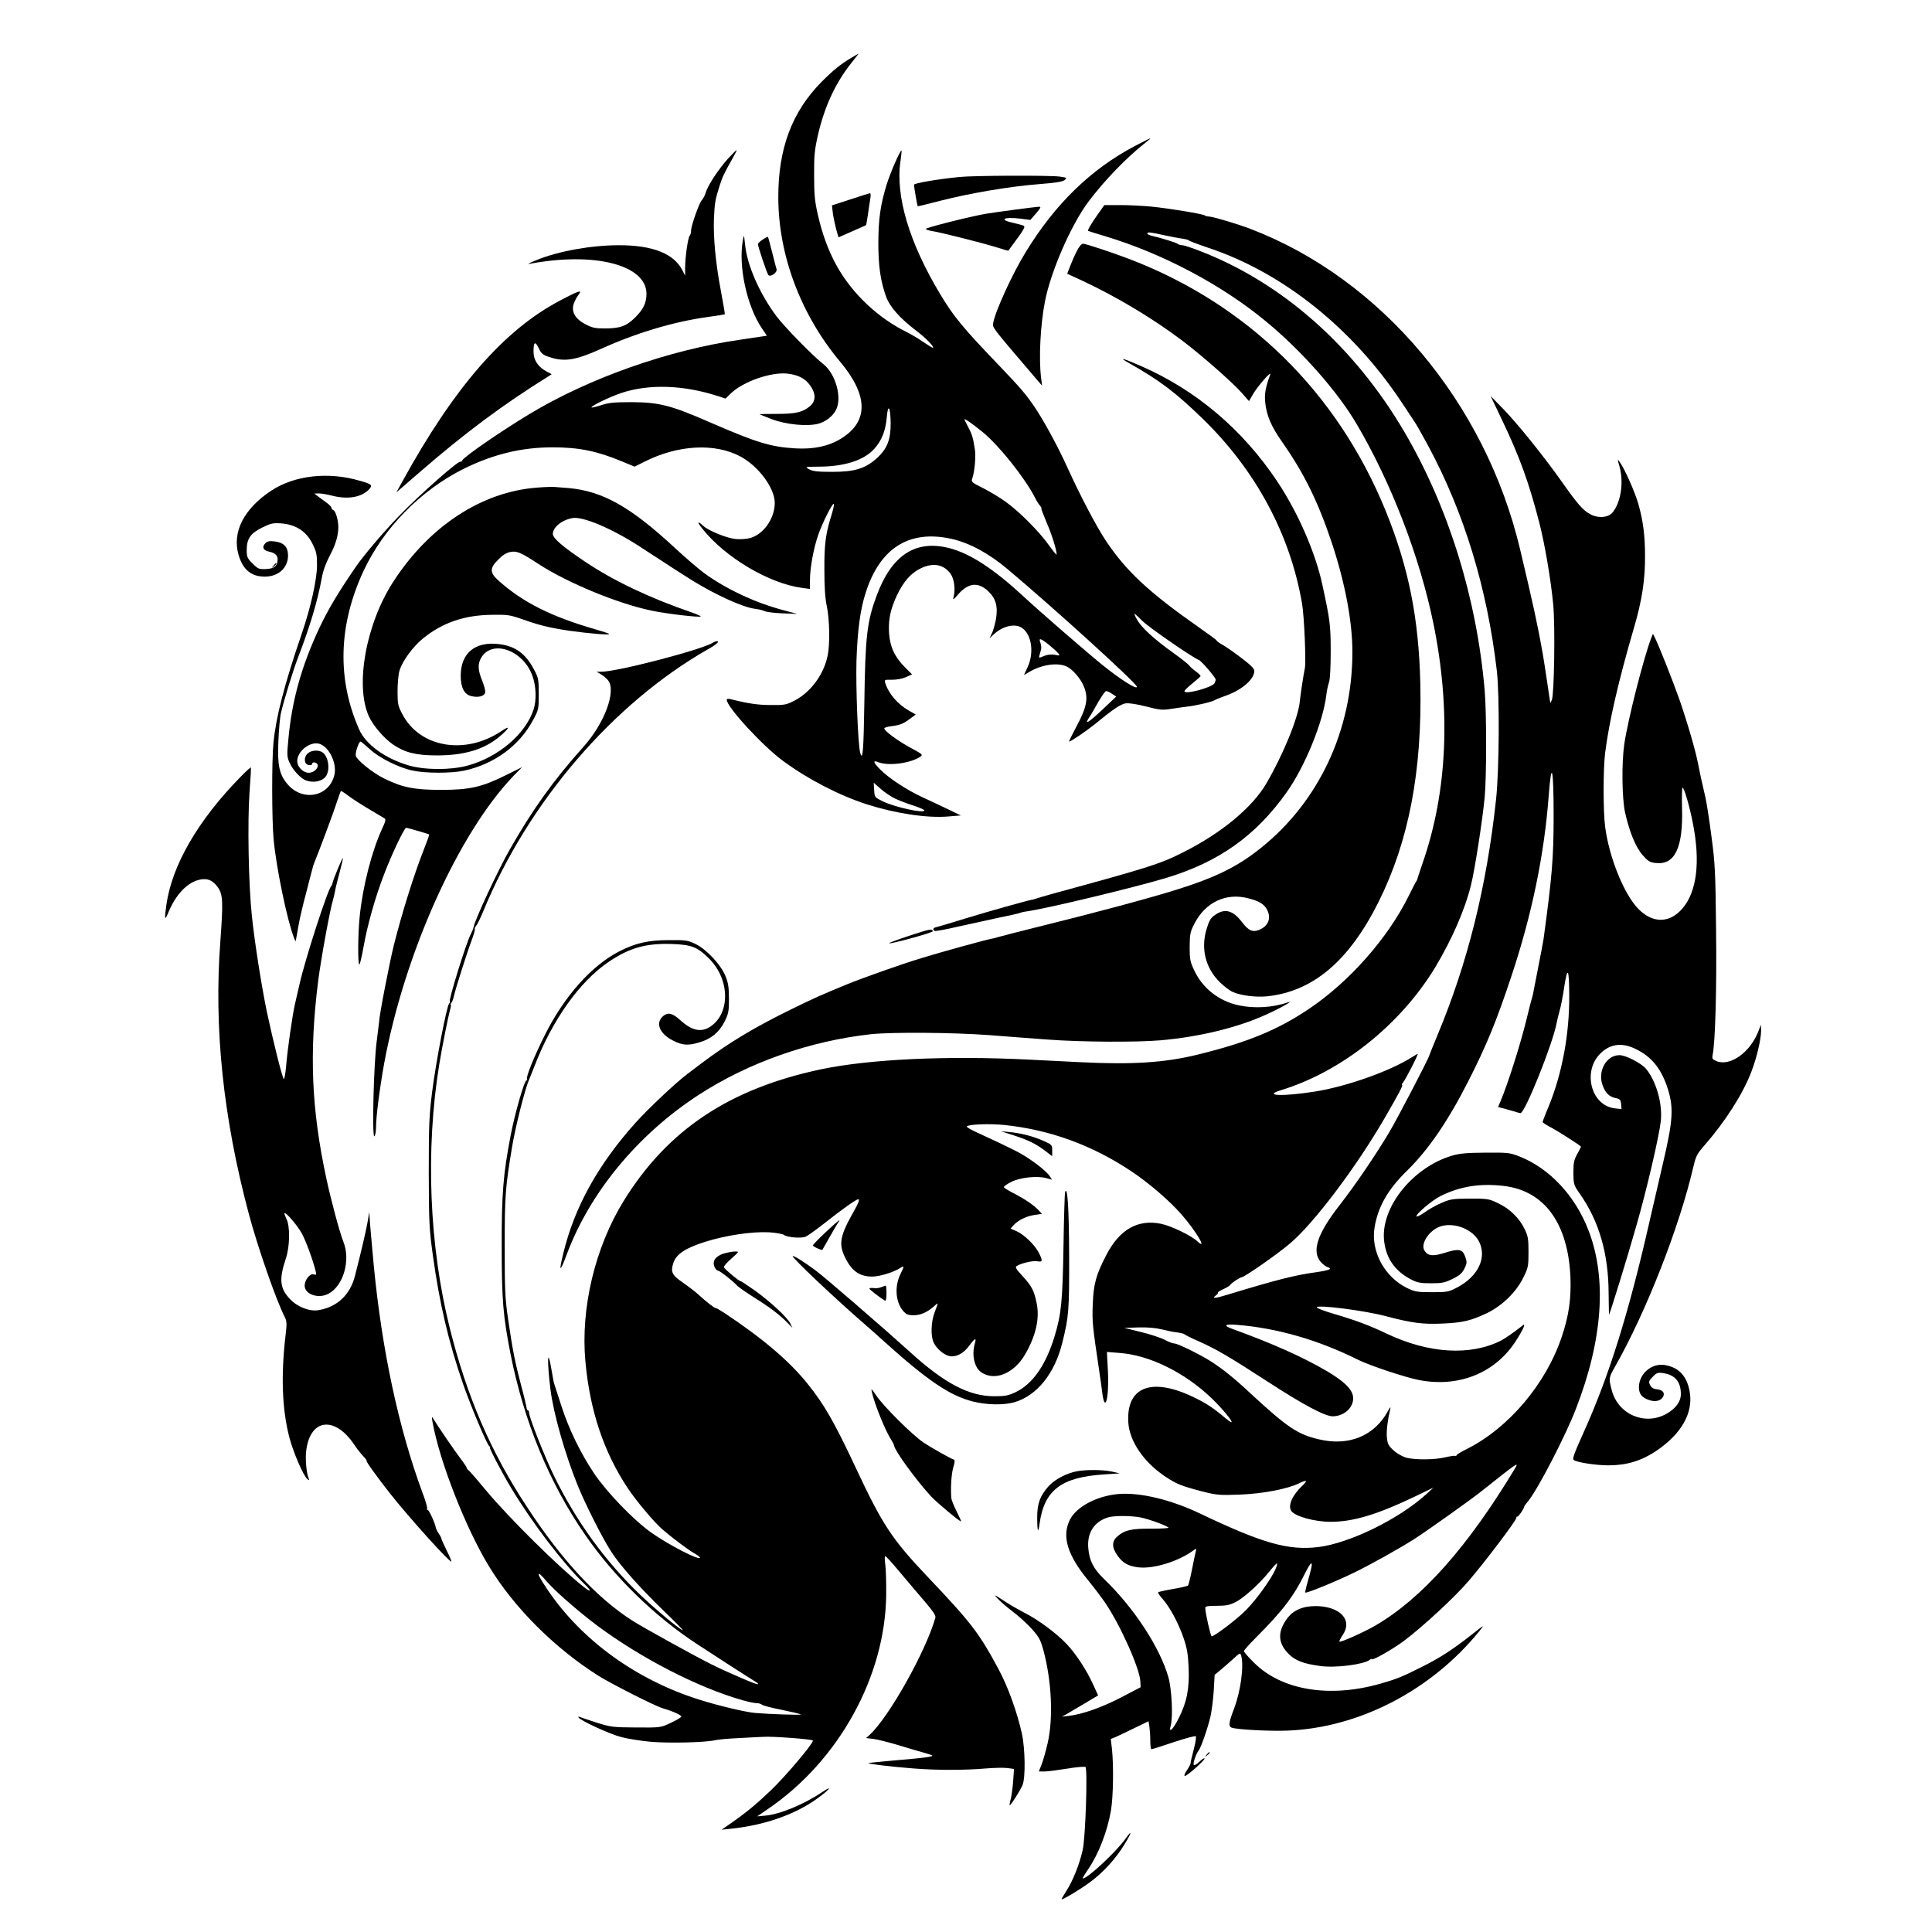 <?xml version="1.0" standalone="no"?>
<!DOCTYPE svg PUBLIC "-//W3C//DTD SVG 20010904//EN"
 "http://www.w3.org/TR/2001/REC-SVG-20010904/DTD/svg10.dtd">
<svg version="1.0" xmlns="http://www.w3.org/2000/svg"
 width="1300pt" height="1300pt" viewBox="0 0 1300 1300"
 preserveAspectRatio="xMidYMid meet">
<g transform="translate(0,1300) scale(0.1,-0.1)"
fill="#000000" stroke="none">
<path d="M5730 12612 c-75 -45 -121 -82 -200 -161 -201 -202 -294 -451 -293
-781 1 -389 152 -789 417 -1105 190 -227 191 -403 4 -517 -83 -51 -183 -72
-307 -65 -165 10 -258 38 -571 174 -265 116 -344 136 -530 137 -121 0 -155 -4
-207 -21 -35 -11 -63 -18 -63 -14 0 11 120 69 199 96 186 63 422 55 654 -21
l49 -16 36 35 c83 80 270 145 381 133 73 -9 118 -32 152 -79 40 -55 40 -106
-1 -140 -48 -41 -95 -52 -223 -52 -64 0 -117 -1 -117 -2 0 -1 37 -16 82 -33
95 -37 241 -51 315 -31 49 13 97 51 118 92 43 83 -2 244 -86 310 -71 55 -260
249 -316 323 -113 153 -197 343 -210 484 -7 65 -7 66 -14 27 -33 -175 27 -448
130 -598 l31 -46 -32 -5 c-18 -3 -85 -12 -148 -22 -481 -69 -1016 -258 -1419
-501 -195 -118 -434 -283 -451 -311 -5 -9 -10 -13 -10 -9 -1 22 -278 -222
-418 -368 -99 -102 -235 -262 -285 -335 -120 -175 -187 -286 -247 -413 -121
-258 -186 -488 -210 -755 -10 -103 -9 -117 9 -155 21 -48 74 -105 109 -118 56
-21 122 -4 141 38 22 47 8 123 -27 149 -26 20 -79 17 -103 -7 -27 -27 -23 -73
9 -77 12 -2 22 1 22 7 0 17 30 13 37 -4 8 -23 -26 -55 -59 -55 -38 0 -78 40
-78 78 0 66 83 133 146 118 66 -17 123 -131 104 -210 -34 -147 -213 -183 -315
-63 -55 64 -69 126 -62 287 3 74 10 160 17 190 16 74 82 289 115 375 81 210
132 381 160 535 9 50 27 100 54 151 51 95 68 173 51 247 -6 29 -18 56 -26 59
-8 3 -14 10 -14 17 0 6 -16 22 -36 36 -19 14 -45 33 -57 42 l-22 17 30 1 c17
0 57 -7 88 -15 108 -28 202 -11 252 44 23 27 16 33 -60 55 -215 64 -444 38
-602 -67 -183 -122 -262 -278 -218 -430 29 -100 85 -147 177 -147 93 0 158 61
156 146 -1 55 -30 84 -91 91 -33 4 -48 1 -61 -12 -25 -25 -16 -48 21 -56 45
-9 64 -28 61 -58 -4 -43 -23 -57 -79 -60 -47 -2 -53 1 -90 37 -35 36 -39 44
-39 92 0 75 26 112 106 151 57 28 71 31 128 27 98 -8 167 -54 208 -136 28 -56
31 -72 31 -150 -1 -94 -43 -283 -103 -457 -117 -342 -173 -559 -190 -733 -12
-125 -11 -516 1 -650 18 -191 90 -540 137 -662 l10 -25 6 25 c3 14 10 54 16
90 6 36 29 135 52 220 22 85 41 160 43 165 1 6 5 17 8 25 29 70 134 350 152
409 14 40 26 75 28 78 3 2 25 -12 50 -31 25 -19 88 -60 139 -90 51 -30 99 -59
106 -63 9 -6 6 -21 -14 -63 -72 -155 -133 -391 -154 -599 -12 -120 -13 -321
-2 -321 4 0 17 55 29 123 25 141 76 323 134 475 49 131 139 322 152 322 9 0
150 -41 155 -45 2 -1 -15 -47 -36 -101 -67 -170 -147 -426 -202 -644 -30 -122
-99 -477 -99 -515 -1 -11 -8 -69 -16 -130 -20 -142 -33 -651 -16 -641 6 4 11
31 11 59 0 73 25 265 55 432 137 742 501 1551 873 1937 l55 56 -109 -54 c-163
-81 -244 -99 -439 -99 -179 0 -260 17 -381 77 -77 38 -182 123 -190 152 -5 21
20 96 32 96 4 0 31 -23 61 -50 66 -61 195 -125 289 -145 87 -19 259 -19 345
-1 203 43 374 168 466 341 37 68 38 73 38 175 0 99 -2 109 -32 165 -56 107
-126 158 -236 171 -160 19 -256 -60 -257 -211 0 -82 23 -127 71 -139 45 -11
86 -2 93 22 4 10 -5 46 -19 80 -30 73 -32 116 -6 158 74 122 279 50 342 -120
27 -70 30 -168 9 -231 -55 -166 -237 -320 -445 -377 -117 -31 -290 -30 -400 3
-158 48 -285 141 -329 242 -149 338 -139 700 29 1063 134 288 382 542 670 687
201 100 393 147 604 147 175 0 298 -25 464 -94 l87 -36 68 34 c225 113 471
126 643 35 123 -66 232 -213 232 -313 0 -106 -76 -212 -167 -237 -23 -6 -66
-9 -96 -6 -57 5 -179 54 -215 86 -44 40 -48 32 -8 -18 154 -193 449 -368 671
-397 l52 -7 0 60 c0 83 25 217 56 305 29 82 92 208 104 208 4 0 -1 -28 -11
-62 -44 -139 -53 -208 -52 -383 0 -118 5 -193 17 -247 18 -89 21 -252 5 -330
-27 -129 -115 -247 -226 -304 -53 -27 -66 -29 -158 -28 -87 0 -156 11 -267 39
-18 5 -28 3 -28 -4 0 -48 243 -312 380 -412 169 -124 376 -231 565 -292 192
-61 403 -93 545 -81 l85 7 -85 41 c-47 23 -124 59 -170 80 -107 49 -232 131
-289 190 -48 49 -50 63 -7 46 67 -25 210 -6 275 36 23 16 23 16 -65 64 -85 46
-174 112 -174 129 0 5 23 12 52 15 57 8 77 16 126 53 l34 25 -44 25 c-78 44
-139 115 -162 189 -6 20 -3 21 47 20 32 0 70 7 94 18 l40 18 -48 48 c-70 71
-101 138 -107 232 -5 91 9 157 54 254 44 91 92 146 156 178 86 43 160 29 206
-38 24 -35 32 -109 17 -158 -5 -17 3 -12 31 21 69 80 136 87 204 22 52 -49 66
-104 51 -190 -7 -35 -19 -78 -28 -95 l-15 -31 28 26 c63 58 145 76 192 43 64
-45 81 -167 37 -262 l-25 -54 33 19 c83 50 187 66 250 40 44 -19 100 -84 122
-141 29 -75 17 -136 -50 -261 -31 -58 -54 -105 -51 -105 12 0 117 72 173 117
120 99 172 134 206 140 23 3 73 -4 139 -21 92 -24 110 -25 168 -16 36 6 83 12
106 15 53 5 175 33 188 44 6 4 36 16 66 27 113 38 200 112 200 170 0 15 -27
42 -94 92 -52 39 -108 78 -125 86 -16 9 -31 19 -33 24 -1 5 -57 46 -123 92
-335 235 -488 377 -625 583 -63 95 -170 298 -259 494 -65 143 -161 319 -222
408 -57 84 -101 134 -235 274 -244 254 -307 330 -398 482 -207 344 -302 660
-267 894 5 38 9 71 7 72 -7 7 -77 -152 -101 -232 -41 -135 -54 -226 -55 -387
0 -156 14 -256 51 -361 26 -72 91 -146 206 -234 63 -47 126 -113 109 -113 -4
0 -32 18 -64 39 -31 22 -82 52 -112 67 -94 46 -182 108 -263 183 -173 163
-275 348 -334 606 -21 91 -25 137 -25 265 -1 133 3 171 26 273 44 190 119 352
226 485 27 34 49 62 47 61 -1 0 -22 -12 -47 -27z m263 -2459 c1 -111 -23 -173
-94 -237 -77 -69 -148 -91 -299 -91 -99 0 -131 4 -155 17 -30 17 -30 17 62 18
175 0 307 43 376 120 50 56 76 121 84 213 8 95 25 70 26 -40z m621 -62 c108
-88 284 -309 351 -441 9 -19 24 -43 33 -52 8 -10 12 -18 9 -18 -3 0 12 -40 33
-90 36 -82 70 -190 70 -221 0 -6 -23 21 -51 61 -65 92 -202 230 -294 295 -38
28 -106 68 -151 91 -75 37 -80 42 -72 64 16 44 25 145 18 195 -13 82 -19 102
-45 151 -14 26 -25 49 -25 52 0 8 53 -29 124 -87z m-211 -717 c120 -27 250
-97 376 -203 320 -269 871 -770 871 -792 0 -21 -107 46 -230 145 -96 77 -432
368 -530 460 -203 188 -362 292 -503 328 -228 58 -388 -48 -489 -322 -64 -172
-76 -273 -82 -721 -5 -323 -11 -395 -28 -334 -15 56 -30 440 -25 620 7 208 26
347 63 460 97 300 294 422 577 359z m1286 -554 c42 -42 339 -247 378 -261 17
-6 113 -118 113 -132 0 -7 -4 -18 -8 -25 -19 -29 -202 -78 -202 -53 0 6 24 29
53 52 28 23 53 45 55 49 2 4 -12 18 -30 31 -18 13 -39 31 -46 41 -7 10 -57 49
-110 87 -126 90 -211 168 -240 220 -13 22 -21 41 -18 41 3 0 28 -23 55 -50z
m-632 -158 c26 -21 55 -47 63 -57 14 -17 13 -18 -22 -11 -24 4 -49 2 -73 -8
-35 -15 -36 -15 -31 4 3 11 8 28 11 39 3 10 1 30 -4 45 -14 36 -1 33 56 -12z
m426 -331 l28 -18 -92 -87 c-96 -90 -125 -108 -90 -53 12 17 40 65 62 105 23
39 46 72 52 72 7 0 25 -8 40 -19z m-1459 -705 c28 -13 84 -35 124 -47 39 -13
72 -27 72 -32 0 -22 -196 21 -278 60 -57 28 -57 28 -60 77 l-3 49 47 -41 c25
-23 70 -53 98 -66z"/>
<path d="M7635 12017 c-295 -156 -535 -389 -733 -713 -90 -146 -207 -402 -219
-478 -5 -32 -13 -21 290 -376 l39 -45 -7 55 c-16 131 -4 356 26 510 39 203
176 517 293 673 109 145 257 298 386 399 19 15 33 27 30 27 -3 0 -50 -23 -105
-52z"/>
<path d="M4899 11933 c-63 -70 -138 -182 -150 -229 -6 -18 -17 -41 -26 -50
-18 -18 -73 -173 -73 -207 0 -13 -4 -27 -9 -33 -12 -11 -31 -147 -31 -217 l0
-52 -17 34 c-57 114 -199 171 -429 171 -185 0 -408 -40 -554 -100 -41 -17 -64
-28 -50 -26 438 84 790 -6 790 -201 0 -62 -22 -106 -78 -161 -58 -57 -101 -72
-205 -72 -62 0 -84 5 -127 28 -69 35 -97 84 -80 136 6 19 20 46 31 60 31 39 8
33 -120 -35 -379 -198 -715 -584 -1066 -1223 l-38 -69 149 129 c311 270 569
462 873 651 l23 15 -28 15 c-62 31 -94 79 -94 137 0 65 11 73 34 25 18 -38 28
-47 71 -61 102 -35 180 -22 350 55 234 106 484 181 710 213 66 9 121 18 122
19 2 0 -10 71 -26 156 -36 188 -52 363 -47 489 5 106 8 125 38 220 20 62 29
81 92 193 15 26 25 47 22 47 -2 0 -28 -26 -57 -57z"/>
<path d="M6455 11809 c-151 -15 -305 -42 -305 -52 0 -14 22 -141 25 -145 1 -1
71 16 156 38 195 50 465 96 661 111 113 9 158 16 172 28 17 15 15 16 -35 23
-76 9 -578 7 -674 -3z"/>
<path d="M5721 11658 l-123 -40 6 -52 c4 -28 14 -76 22 -107 l16 -56 91 40
c51 22 93 41 94 42 2 0 7 32 13 71 5 38 13 86 16 107 4 20 3 37 -2 37 -5 -1
-65 -19 -133 -42z"/>
<path d="M7387 11558 c-46 -65 -71 -108 -65 -112 2 -1 53 -17 113 -35 386
-116 786 -327 1085 -575 239 -197 480 -470 609 -690 233 -395 425 -896 516
-1341 119 -581 94 -1131 -71 -1608 -19 -56 -36 -106 -37 -112 -1 -5 -4 -12 -7
-15 -3 -3 -27 -49 -53 -102 -140 -282 -397 -573 -667 -755 -210 -142 -415
-227 -750 -309 -223 -55 -445 -69 -795 -51 -82 4 -235 12 -340 17 -558 28
-1079 3 -1405 -66 -614 -131 -1028 -407 -1323 -884 -193 -313 -291 -722 -258
-1081 30 -331 124 -611 286 -854 54 -82 178 -229 231 -275 61 -53 179 -142
216 -162 21 -12 38 -25 38 -29 0 -23 -212 86 -330 170 -117 83 -296 269 -382
396 -92 138 -169 296 -219 450 -23 72 -44 137 -47 145 -7 21 -6 17 -22 108
-26 155 -30 57 -6 -138 20 -161 98 -435 183 -645 54 -132 166 -354 227 -448
61 -94 194 -243 355 -399 75 -72 131 -129 124 -127 -24 8 -180 138 -281 234
-239 228 -436 499 -587 810 -63 130 -165 389 -165 419 0 9 -4 16 -8 16 -4 0
-8 8 -9 18 -1 9 -17 78 -37 152 -41 156 -57 236 -88 450 -20 137 -22 194 -22
485 0 336 4 394 50 670 23 137 87 390 114 450 5 11 21 52 36 90 118 309 306
573 500 703 140 95 253 126 427 120 131 -5 170 -20 249 -99 139 -139 143 -366
9 -456 -62 -42 -125 -29 -203 42 -54 49 -83 55 -116 28 -54 -46 -25 -119 67
-165 62 -32 101 -35 177 -12 79 23 133 68 169 139 27 54 30 69 30 155 0 75 -5
107 -23 151 -31 77 -126 179 -200 216 -53 26 -65 28 -182 27 -137 0 -221 -19
-330 -74 -188 -95 -374 -304 -504 -565 -72 -143 -128 -283 -120 -296 3 -5 1
-9 -4 -9 -14 0 -79 -228 -106 -370 -50 -261 -61 -391 -60 -750 0 -359 9 -463
59 -720 91 -457 262 -872 504 -1220 193 -280 466 -546 750 -732 109 -72 372
-241 401 -258 8 -5 12 -11 10 -13 -5 -6 -205 80 -315 135 -103 51 -462 249
-530 293 -238 152 -475 407 -709 765 -244 370 -405 745 -520 1205 -138 554
-164 1199 -70 1775 18 112 60 321 73 368 5 17 7 32 4 32 -3 0 -1 6 5 13 5 6
13 28 17 47 11 50 88 292 119 374 14 38 24 71 21 74 -3 3 1 12 8 21 8 9 29 52
47 95 301 735 873 1402 1515 1768 44 24 71 46 66 51 -5 5 -19 2 -33 -7 -72
-47 -643 -196 -752 -196 l-31 0 31 -19 c18 -11 39 -30 48 -42 52 -75 -28 -288
-168 -444 -200 -223 -343 -422 -498 -695 -76 -133 -233 -470 -241 -517 -2 -10
-10 -31 -19 -48 -32 -61 -154 -455 -141 -455 3 0 1 -6 -5 -13 -17 -20 -89
-394 -114 -592 -20 -159 -23 -222 -23 -545 1 -340 3 -378 28 -560 44 -319 105
-580 202 -860 52 -150 162 -412 178 -422 7 -4 9 -8 4 -8 -8 0 76 -162 141
-270 141 -235 347 -505 491 -645 53 -51 53 -66 0 -24 -170 134 -505 466 -661
653 -55 67 -107 126 -114 132 -8 6 -14 14 -14 18 0 4 -19 33 -43 64 -38 50
-151 215 -183 268 -9 15 -10 9 -3 -28 48 -265 223 -711 379 -967 170 -280 441
-550 738 -738 85 -53 382 -204 432 -218 72 -21 130 -48 124 -57 -4 -6 -36 -25
-73 -42 -66 -31 -66 -31 -231 -30 -154 1 -171 3 -260 31 -52 17 -104 34 -114
38 -12 5 -17 5 -13 -2 13 -21 215 -114 289 -132 42 -11 129 -25 195 -31 121
-11 369 -5 433 10 19 5 96 12 170 15 74 4 144 8 155 8 57 5 335 -16 335 -25 0
-23 -184 -240 -281 -333 -95 -91 -165 -149 -259 -215 l-75 -52 65 7 c222 23
426 94 575 200 83 59 117 99 40 48 -124 -84 -286 -151 -385 -160 l-55 -5 70
48 c478 324 793 894 798 1444 1 80 -2 171 -6 202 -5 32 -5 58 0 57 4 0 44 -43
88 -96 44 -53 119 -141 167 -197 65 -76 86 -106 82 -121 -64 -227 -315 -674
-444 -790 l-22 -20 48 -6 c27 -3 103 -22 169 -42 66 -20 147 -44 180 -53 57
-17 59 -18 30 -25 -16 -4 -115 -15 -219 -23 -104 -9 -191 -18 -193 -20 -5 -5
164 -25 307 -36 155 -12 342 -12 480 0 58 5 125 6 149 3 l44 -6 -6 -86 c-4
-47 -11 -101 -17 -120 -5 -19 -8 -36 -6 -38 5 -5 72 100 87 137 20 51 17 245
-5 345 -32 145 -95 319 -158 435 -130 242 -181 309 -481 625 -235 248 -300
346 -479 729 -145 309 -212 426 -325 566 -123 153 -302 305 -560 476 -29 19
-54 33 -56 32 -5 -4 -63 41 -112 86 -22 21 -71 58 -108 84 -76 52 -86 73 -66
134 19 59 81 100 214 142 139 44 317 70 430 64 46 -3 91 -11 99 -17 20 -17
115 -25 146 -13 14 6 73 48 133 95 105 84 208 157 221 157 14 0 4 -24 -50
-119 -67 -122 -78 -181 -46 -254 46 -105 101 -147 191 -147 49 0 144 29 189
58 27 18 27 12 3 -37 -43 -83 -36 -190 15 -251 22 -25 33 -30 72 -30 48 0 94
21 140 63 27 25 27 25 1 -43 -25 -66 -28 -164 -5 -207 20 -40 68 -80 105 -88
43 -9 94 17 132 69 40 54 51 58 38 14 -22 -77 -2 -162 45 -193 91 -60 219 -7
294 122 73 126 99 243 77 346 -17 83 -32 112 -96 182 -42 45 -50 59 -38 66 29
19 111 38 140 32 35 -7 37 3 8 59 -27 52 -96 119 -148 143 l-41 18 22 25 c32
33 85 59 141 67 l48 7 -23 25 c-31 33 -89 73 -166 113 -34 17 -64 36 -67 41
-3 4 18 20 47 35 60 31 177 44 240 26 l37 -10 -15 23 c-19 28 -78 78 -155 128
-51 33 -110 63 -336 167 -40 18 -70 36 -68 40 9 15 154 20 254 10 306 -32 591
-136 856 -313 118 -79 258 -200 336 -290 100 -115 176 -245 106 -180 -41 39
-174 103 -243 118 -158 33 -282 -38 -371 -212 -68 -131 -85 -193 -90 -328 -5
-118 -2 -145 42 -440 8 -55 18 -122 21 -150 18 -152 48 -46 39 137 l-7 131 88
-7 c199 -15 435 -131 615 -303 74 -71 150 -163 134 -163 -4 0 -30 19 -58 43
-73 60 -121 91 -207 131 -275 129 -442 62 -428 -174 7 -127 104 -269 248 -365
76 -51 112 -65 255 -102 92 -23 112 -25 245 -20 156 6 321 37 401 76 53 26 61
20 21 -17 -66 -62 -97 -133 -74 -168 24 -37 157 -74 266 -74 148 0 308 47 556
165 l135 65 -50 -46 c-185 -167 -514 -328 -725 -354 -202 -24 -375 25 -800
228 -194 92 -400 141 -545 129 -146 -13 -283 -86 -327 -175 -54 -111 -16 -236
125 -407 40 -49 92 -118 115 -152 101 -149 232 -442 235 -527 l2 -39 -130 -68
c-128 -67 -264 -115 -355 -125 l-45 -5 30 16 c17 10 71 42 122 72 l92 55 -34
74 c-44 97 -114 204 -178 272 -67 71 -192 164 -282 209 -38 20 -95 52 -125 72
-84 55 -87 56 -55 22 17 -18 62 -57 102 -87 39 -29 96 -82 127 -116 47 -53 58
-73 77 -143 56 -208 67 -459 28 -626 -12 -52 -30 -115 -40 -141 l-19 -48 38 0
c20 0 89 9 152 19 63 11 119 15 124 11 15 -15 0 -477 -19 -559 -22 -97 -65
-205 -110 -275 -20 -31 -34 -56 -31 -56 15 0 131 71 193 117 91 68 171 157
229 252 51 83 54 104 6 37 -64 -89 -254 -266 -286 -266 -4 0 12 27 34 59 72
105 130 254 155 397 16 92 19 302 7 416 l-8 67 31 12 c16 7 73 34 126 60 l97
47 6 -36 c3 -21 6 -63 6 -94 0 -32 3 -58 8 -58 4 -1 71 21 149 47 78 26 145
44 149 40 4 -4 -1 -37 -10 -74 -22 -87 -24 -96 -25 -109 -1 -6 -12 -28 -26
-48 -14 -21 -19 -36 -12 -36 16 0 140 111 132 118 -3 3 -19 -7 -35 -23 -16
-16 -33 -25 -37 -22 -8 9 14 75 32 97 16 20 61 149 80 230 8 36 18 113 22 173
l6 107 41 34 c23 19 61 53 86 75 44 41 45 41 52 19 19 -70 -4 -240 -49 -357
-35 -92 -38 -117 -16 -126 34 -13 256 -25 377 -20 482 19 967 271 1290 669 38
47 38 47 -60 -30 -121 -95 -208 -151 -322 -208 -133 -67 -171 -83 -283 -115
-342 -98 -665 -45 -851 141 -38 37 -68 72 -68 78 0 5 35 45 78 88 187 187 259
283 338 445 16 31 32 57 36 57 10 0 4 -28 -23 -124 -11 -37 -18 -70 -16 -72 7
-7 198 71 322 131 112 54 299 158 413 230 78 50 377 262 447 318 248 197 257
204 229 156 -318 -528 -626 -875 -941 -1058 -78 -45 -233 -114 -240 -107 -3 2
7 22 21 43 70 102 -15 194 -180 196 -89 0 -153 -28 -195 -86 -65 -90 -60 -166
15 -239 45 -43 98 -63 208 -78 104 -15 296 10 336 42 6 6 12 8 12 4 0 -14 142
67 216 122 131 99 344 296 437 405 109 127 320 406 320 423 0 7 3 11 7 9 6 -3
44 52 45 65 0 3 13 22 30 42 66 83 249 436 319 618 180 463 210 876 85 1200
-89 233 -262 418 -464 498 -67 26 -78 27 -230 26 -128 -1 -173 -5 -227 -21
-257 -77 -470 -337 -456 -557 9 -126 70 -218 186 -277 39 -20 62 -24 132 -24
74 0 92 4 145 30 47 23 64 39 79 69 17 36 18 43 5 80 -18 52 -44 56 -141 25
-77 -24 -111 -20 -133 16 -30 48 37 144 115 165 93 25 211 -24 252 -104 55
-108 -6 -235 -147 -309 -57 -30 -66 -32 -170 -32 -101 0 -115 3 -169 29 -151
75 -243 247 -217 406 23 141 90 257 221 385 141 138 274 332 410 600 124 244
190 405 291 710 137 411 221 819 250 1213 19 247 33 186 33 -138 0 -284 -11
-412 -68 -830 -3 -19 -19 -105 -36 -190 -17 -85 -32 -164 -34 -175 -2 -11 -6
-27 -9 -35 -3 -8 -17 -63 -31 -121 -40 -169 -129 -451 -180 -571 l-16 -37 43
-11 c23 -6 55 -15 71 -20 16 -6 33 -10 37 -10 30 0 217 466 243 605 3 17 12
54 20 83 9 29 23 103 32 165 22 139 32 120 33 -58 2 -265 -48 -530 -140 -754
-22 -51 -39 -97 -39 -101 0 -4 28 -22 63 -40 47 -26 176 -108 195 -125 1 -1
-10 -24 -25 -50 -23 -42 -26 -59 -26 -128 1 -77 3 -82 42 -138 130 -184 194
-403 195 -671 1 -80 2 -145 3 -144 6 6 124 388 183 596 69 238 154 605 165
705 13 119 -31 271 -100 354 -33 38 -136 91 -178 91 -89 0 -149 -109 -113
-204 20 -53 45 -76 88 -85 28 -6 33 -11 36 -40 l3 -34 -45 5 c-165 19 -222
261 -88 378 66 59 144 65 235 18 98 -49 160 -124 202 -243 49 -142 45 -224
-27 -530 -22 -93 -62 -267 -89 -385 -141 -621 -274 -1044 -444 -1420 -64 -142
-77 -178 -65 -185 26 -16 149 -35 233 -35 120 0 218 29 317 94 174 116 256
260 229 404 -19 104 -73 161 -167 177 -86 14 -170 -55 -174 -144 -2 -48 18
-75 69 -92 42 -14 79 -5 93 22 15 27 -2 47 -43 51 -22 2 -35 11 -44 28 -11 22
-9 28 18 56 27 28 34 30 73 24 77 -12 116 -58 116 -140 0 -52 -35 -99 -100
-135 -145 -79 -323 -1 -365 161 -21 79 -20 83 21 156 211 371 435 943 529
1350 16 69 25 85 73 140 140 160 259 346 316 495 37 96 66 220 66 280 l-1 38
-18 -46 c-55 -141 -190 -237 -282 -199 -27 12 -30 17 -25 42 18 89 28 453 23
843 -4 386 -7 450 -31 626 -14 108 -32 227 -41 265 -9 38 -20 87 -25 109 -5
22 -16 74 -24 116 -18 91 -70 271 -126 433 -41 117 -140 367 -165 416 l-13 25
-12 -30 c-52 -137 -158 -554 -181 -715 -18 -127 -15 -359 5 -454 29 -132 72
-237 119 -290 36 -41 48 -49 88 -53 129 -15 185 104 177 371 -2 75 0 136 3
136 11 0 47 -122 69 -235 53 -264 28 -467 -71 -580 -87 -99 -199 -99 -296 0
-95 98 -195 344 -222 548 -14 100 -14 387 -1 497 26 209 90 489 195 847 54
184 75 324 74 480 0 143 -13 238 -45 352 -23 81 -95 243 -128 286 -13 18 -13
14 1 -33 30 -107 10 -242 -47 -311 -29 -34 -94 -40 -146 -13 -51 27 -83 62
-189 212 -124 176 -304 400 -402 500 l-83 85 74 -155 c121 -252 186 -433 255
-703 36 -141 76 -376 92 -542 14 -141 7 -607 -9 -645 -6 -14 -11 -22 -11 -18
-2 16 -41 277 -50 328 -29 168 -65 336 -153 705 -234 985 -933 1817 -1812
2154 -89 34 -250 82 -281 84 -11 0 -24 4 -30 8 -14 10 -241 47 -360 59 -55 5
-148 10 -207 10 l-107 0 -44 -62z m448 -141 c39 -9 90 -18 115 -22 24 -3 47
-9 50 -13 3 -4 64 -27 135 -51 499 -167 967 -542 1295 -1036 40 -60 81 -122
90 -136 10 -14 49 -83 88 -155 244 -453 399 -961 464 -1519 19 -166 16 -663
-5 -860 -63 -589 -191 -1103 -394 -1589 -30 -72 -55 -135 -57 -141 -3 -18
-212 -419 -266 -510 -85 -144 -231 -360 -339 -498 -146 -187 -185 -305 -126
-376 14 -16 35 -33 45 -36 39 -12 18 -22 -71 -35 -146 -20 -261 -49 -604 -153
-81 -25 -104 -26 -73 -3 10 7 15 15 13 18 -3 3 13 13 35 23 23 10 44 23 48 29
9 14 63 50 78 52 22 4 230 148 318 222 161 132 455 522 649 859 92 159 120
213 111 213 -4 0 0 8 8 18 14 15 98 179 98 190 0 2 -15 -6 -32 -17 -148 -96
-442 -201 -661 -236 -216 -34 -353 -29 -229 9 410 125 806 441 1041 830 110
184 198 384 239 551 25 98 78 440 92 590 13 142 13 566 0 720 -53 618 -243
1231 -538 1735 -337 576 -820 1005 -1375 1220 -56 22 -111 40 -122 40 -12 0
-25 4 -30 9 -9 8 -112 40 -177 55 -16 4 -28 10 -28 15 0 11 21 9 115 -12z
m2285 -6397 c272 -33 430 -250 447 -610 6 -146 -10 -262 -58 -404 -106 -318
-358 -615 -639 -756 -36 -18 -67 -36 -68 -41 -2 -5 -7 -7 -11 -5 -3 2 -33 -2
-66 -10 -72 -17 -200 -18 -261 -3 -25 7 -62 27 -85 48 -36 32 -42 43 -47 89
-4 44 5 116 24 197 2 11 -5 2 -17 -20 -91 -167 -263 -238 -464 -190 -143 33
-212 80 -454 303 -114 107 -189 167 -269 219 -73 47 -227 123 -250 123 -11 0
-40 11 -65 25 -25 13 -97 37 -159 52 l-113 28 94 3 c62 2 116 -3 158 -13 36
-9 83 -19 106 -21 23 -3 44 -8 47 -12 3 -4 45 -25 93 -46 118 -52 213 -108
458 -267 247 -161 394 -239 447 -239 52 0 104 30 125 72 37 76 -7 138 -163
231 -159 94 -365 186 -632 283 -71 25 -60 37 30 29 268 -22 544 -102 809 -234
78 -39 315 -118 411 -137 264 -51 506 44 646 254 49 74 77 133 54 115 -61 -48
-117 -87 -147 -103 -207 -105 -487 -88 -770 46 -117 56 -211 91 -358 134 -62
18 -113 38 -113 43 0 20 323 -21 468 -60 170 -45 247 -55 377 -49 138 6 192
19 302 71 102 50 196 141 244 240 32 65 34 76 34 170 0 88 -3 107 -26 155 -36
74 -100 137 -179 174 -62 30 -71 31 -190 31 -115 -1 -130 -3 -190 -29 -36 -15
-87 -44 -113 -63 -27 -19 -52 -32 -55 -28 -11 11 105 110 163 138 132 65 265
86 425 67z m-2448 -2230 c54 -10 175 -54 191 -69 4 -4 -48 -7 -115 -7 -134 1
-179 -9 -228 -51 -40 -33 -40 -76 0 -131 35 -49 70 -69 137 -78 101 -13 269
38 371 112 23 17 23 17 18 -7 -4 -13 -15 -69 -26 -123 -11 -55 -23 -102 -26
-105 -3 -3 -48 -14 -101 -23 -52 -9 -97 -19 -100 -22 -3 -3 10 -23 29 -44 49
-55 106 -160 141 -261 24 -70 31 -108 35 -202 6 -142 -12 -232 -66 -339 -38
-77 -70 -107 -55 -53 17 59 8 244 -15 327 -57 200 -231 467 -433 661 -71 69
-99 123 -106 206 -10 104 39 180 133 209 41 12 150 12 216 0z m911 -347 c-25
-62 -130 -208 -199 -277 -59 -60 -211 -176 -231 -176 -7 0 -43 157 -43 191 0
11 17 14 78 14 61 0 87 5 124 24 56 27 164 125 228 205 25 31 48 56 52 56 4 0
0 -17 -9 -37z m-4910 -78 c53 -63 211 -202 341 -300 296 -221 682 -420 981
-505 38 -11 81 -20 95 -20 15 0 31 -5 36 -10 6 -6 66 -22 134 -35 68 -14 126
-28 129 -31 5 -6 -214 2 -309 10 -66 6 -246 49 -370 88 -427 133 -798 402
-1027 743 -50 75 -66 105 -55 105 4 0 25 -20 45 -45z"/>
<path d="M6835 11590 c-77 -10 -169 -23 -205 -29 -112 -20 -400 -93 -400 -101
0 -5 19 -11 43 -15 58 -9 335 -79 432 -109 43 -14 80 -24 80 -23 0 1 27 37 59
81 42 56 55 81 46 86 -7 4 -39 13 -71 20 -101 22 -68 42 45 29 l69 -9 33 38
c18 20 33 40 34 45 0 9 8 9 -165 -13z"/>
<path d="M5132 11388 c-17 -11 -32 -25 -32 -31 0 -16 58 -188 69 -206 13 -20
64 15 56 39 -3 9 -17 61 -30 115 -14 54 -26 100 -28 101 -1 2 -17 -6 -35 -18z"/>
<path d="M7246 11311 c-14 -27 -34 -72 -45 -101 l-20 -52 102 -47 c235 -110
481 -258 676 -406 127 -96 334 -278 396 -348 l49 -56 31 53 c32 52 121 154
112 126 -32 -88 -39 -129 -34 -185 9 -90 40 -164 117 -273 147 -210 240 -400
334 -682 88 -268 136 -524 136 -728 0 -524 -225 -1005 -615 -1317 -156 -126
-305 -199 -570 -282 -178 -56 -548 -155 -880 -237 -170 -42 -317 -80 -325 -83
-8 -3 -26 -8 -40 -10 -34 -6 -320 -84 -460 -127 -137 -41 -391 -131 -510 -179
-182 -75 -220 -92 -375 -168 -248 -121 -422 -226 -604 -363 -30 -23 -73 -55
-95 -72 -79 -59 -261 -231 -348 -327 -254 -283 -413 -570 -488 -882 -31 -126
-23 -130 22 -10 155 419 479 811 888 1077 337 219 747 363 1160 409 142 15
551 12 795 -6 110 -9 288 -22 395 -30 227 -17 596 -19 759 -5 262 23 516 85
706 171 99 44 201 102 150 84 -102 -35 -223 -42 -328 -20 -134 28 -244 114
-301 235 -28 59 -31 74 -31 160 1 87 4 100 32 155 75 145 212 209 361 171 74
-19 108 -39 128 -77 29 -57 9 -110 -52 -135 -44 -19 -72 -7 -115 49 -61 81
-116 97 -181 52 -32 -21 -41 -37 -59 -96 -40 -131 -8 -262 88 -357 26 -26 65
-56 86 -66 52 -24 158 -38 232 -30 309 32 551 236 750 633 204 408 295 881
282 1471 -10 440 -79 785 -234 1165 -325 795 -926 1386 -1721 1691 -109 42
-296 104 -314 104 -11 0 -27 -19 -42 -49z"/>
<path d="M7600 10555 c204 -115 312 -197 494 -374 355 -345 587 -776 667
-1241 15 -85 28 -395 19 -437 -9 -41 -30 -181 -34 -223 -10 -109 -111 -356
-224 -550 -93 -161 -302 -335 -557 -463 -157 -80 -226 -102 -890 -283 -49 -14
-97 -28 -105 -31 -8 -3 -22 -7 -30 -8 -26 -4 -280 -75 -450 -127 -91 -28 -175
-53 -187 -56 -24 -4 -30 -17 -14 -26 5 -3 78 10 162 30 85 19 208 46 274 60
66 13 127 27 135 30 8 4 26 8 39 10 132 17 730 161 953 228 350 107 596 281
803 571 125 174 249 479 270 661 3 27 11 65 18 84 7 22 11 102 11 210 0 174
-5 210 -56 445 -47 218 -165 488 -304 696 -232 348 -544 612 -910 773 -132 58
-164 66 -84 21z"/>
<path d="M3614 9719 c-372 -28 -724 -258 -967 -632 -185 -285 -260 -701 -164
-909 28 -61 101 -146 162 -188 79 -54 155 -73 295 -73 186 0 321 41 424 129
67 57 71 76 9 34 -244 -163 -549 -110 -666 115 -29 55 -32 68 -32 155 0 52 6
114 13 137 19 65 91 162 157 216 133 108 280 158 465 160 106 2 122 -1 205
-30 116 -41 186 -58 315 -77 127 -18 277 -31 269 -22 -3 4 -46 18 -95 32 -294
85 -484 180 -646 324 -64 56 -65 86 -5 145 29 30 55 46 82 51 44 8 69 -3 190
-82 196 -127 533 -266 760 -313 99 -21 322 -47 330 -39 3 2 -26 15 -63 28
-280 96 -524 212 -716 341 -149 100 -216 157 -216 186 0 45 60 94 132 107 69
13 266 -71 447 -188 206 -135 330 -214 361 -233 161 -99 340 -179 417 -189 25
-3 56 -10 67 -16 12 -6 66 -13 121 -15 l100 -4 -93 25 c-188 50 -371 135 -519
239 -43 30 -140 113 -216 184 -296 274 -484 379 -712 399 -33 3 -73 6 -90 7
-16 2 -71 0 -121 -4z"/>
<path d="M1839 9193 c-13 -16 -12 -17 4 -4 16 13 21 21 13 21 -2 0 -10 -8 -17
-17z"/>
<path d="M1618 7772 c-285 -291 -459 -591 -498 -857 -15 -105 -12 -116 14 -52
48 115 122 195 202 216 56 15 95 0 131 -51 33 -49 35 -95 16 -358 -45 -587 19
-1193 192 -1841 61 -227 185 -583 242 -693 13 -26 14 -43 4 -126 -31 -263 -23
-491 25 -678 25 -99 95 -263 123 -285 12 -10 14 -9 7 8 -15 36 -23 135 -15
188 28 212 192 230 322 37 16 -25 44 -60 60 -77 17 -18 28 -33 24 -33 -8 0 75
-115 162 -225 126 -159 398 -461 408 -452 2 2 -12 36 -32 75 -19 39 -35 75
-35 79 0 5 -8 20 -17 33 -10 14 -18 31 -20 38 -4 30 -46 122 -55 122 -5 0 -7
4 -4 9 3 5 -11 55 -33 112 -159 431 -271 954 -326 1524 -13 143 -26 283 -27
310 l-3 50 -13 -75 c-12 -64 -41 -190 -83 -353 -32 -128 -117 -209 -241 -232
-61 -12 -142 18 -194 71 -71 73 -78 134 -31 274 28 84 30 219 4 269 -9 19 -15
36 -13 38 9 9 89 -85 117 -137 27 -49 74 -177 93 -253 6 -25 4 -28 -13 -22
-25 8 -61 -37 -61 -76 0 -58 91 -90 159 -55 102 53 152 227 101 352 -25 63
-82 276 -114 424 -101 469 -116 846 -55 1330 19 149 80 482 100 546 5 17 11
44 14 60 2 16 16 71 30 123 14 52 24 95 22 97 -4 4 -64 -142 -69 -166 -2 -8
-5 -17 -8 -20 -24 -22 -179 -501 -215 -665 -9 -38 -22 -97 -30 -130 -17 -73
-51 -309 -60 -422 -4 -46 -11 -83 -15 -83 -9 0 -73 258 -115 455 -36 175 -82
468 -100 640 -23 214 -30 634 -16 834 7 89 11 165 9 167 -2 2 -34 -27 -70 -64z"/>
<path d="M6117 6703 c-76 -25 -136 -47 -134 -50 8 -7 297 72 294 81 -6 18 -21
15 -160 -31z"/>
<path d="M6820 5361 c100 -33 150 -57 213 -105 l47 -36 0 39 c0 37 -2 39 -58
64 -68 31 -155 53 -232 60 l-55 5 85 -27z"/>
<path d="M7167 4980 c-3 -8 -8 -172 -11 -365 -6 -375 -15 -459 -61 -610 -59
-193 -148 -319 -262 -373 -49 -23 -71 -27 -143 -27 -170 0 -335 87 -565 296
-113 102 -178 159 -374 329 -117 101 -236 202 -265 223 -74 55 -146 100 -152
95 -8 -9 286 -287 501 -473 38 -33 92 -81 119 -106 287 -258 437 -360 591
-399 94 -24 211 -26 282 -5 151 45 270 193 321 400 44 176 47 217 46 585 -1
320 -11 472 -27 430z"/>
<path d="M5556 4709 c-47 -44 -86 -84 -86 -89 0 -8 59 -35 64 -29 1 2 22 38
45 79 23 41 49 85 57 98 28 38 10 25 -80 -59z"/>
<path d="M4869 4565 c-55 -18 -78 -51 -61 -90 6 -14 17 -25 23 -25 12 0 103
-71 129 -101 8 -9 60 -45 115 -80 110 -69 171 -116 223 -169 l34 -35 -15 31
c-21 41 -134 146 -240 222 -48 34 -91 62 -95 62 -11 0 -106 80 -111 93 -2 6
20 32 50 58 54 48 54 48 24 48 -16 0 -51 -7 -76 -14z"/>
<path d="M5930 4339 c-14 -6 -37 -9 -52 -6 -16 2 -28 0 -28 -4 0 -6 70 -60
105 -81 6 -4 10 15 10 48 0 30 -2 54 -5 53 -3 0 -16 -5 -30 -10z"/>
<path d="M5866 3635 c19 -85 93 -267 132 -325 9 -14 17 -30 18 -37 6 -37 147
-231 249 -342 39 -42 196 -173 202 -168 1 2 -12 32 -30 67 -18 36 -33 74 -35
85 -7 59 -1 166 12 210 10 31 12 51 6 53 -27 9 -151 79 -205 115 -75 50 -270
244 -319 317 -31 46 -36 50 -30 25z"/>
<path d="M7245 3100 c-71 -14 -148 -55 -189 -100 -58 -65 -77 -116 -77 -212 0
-93 7 -111 16 -41 31 226 146 314 435 332 l105 7 -53 12 c-58 13 -175 14 -237
2z"/>
<path d="M8119 1193 c-13 -16 -12 -17 4 -4 16 13 21 21 13 21 -2 0 -10 -8 -17
-17z"/>
</g>
</svg>
